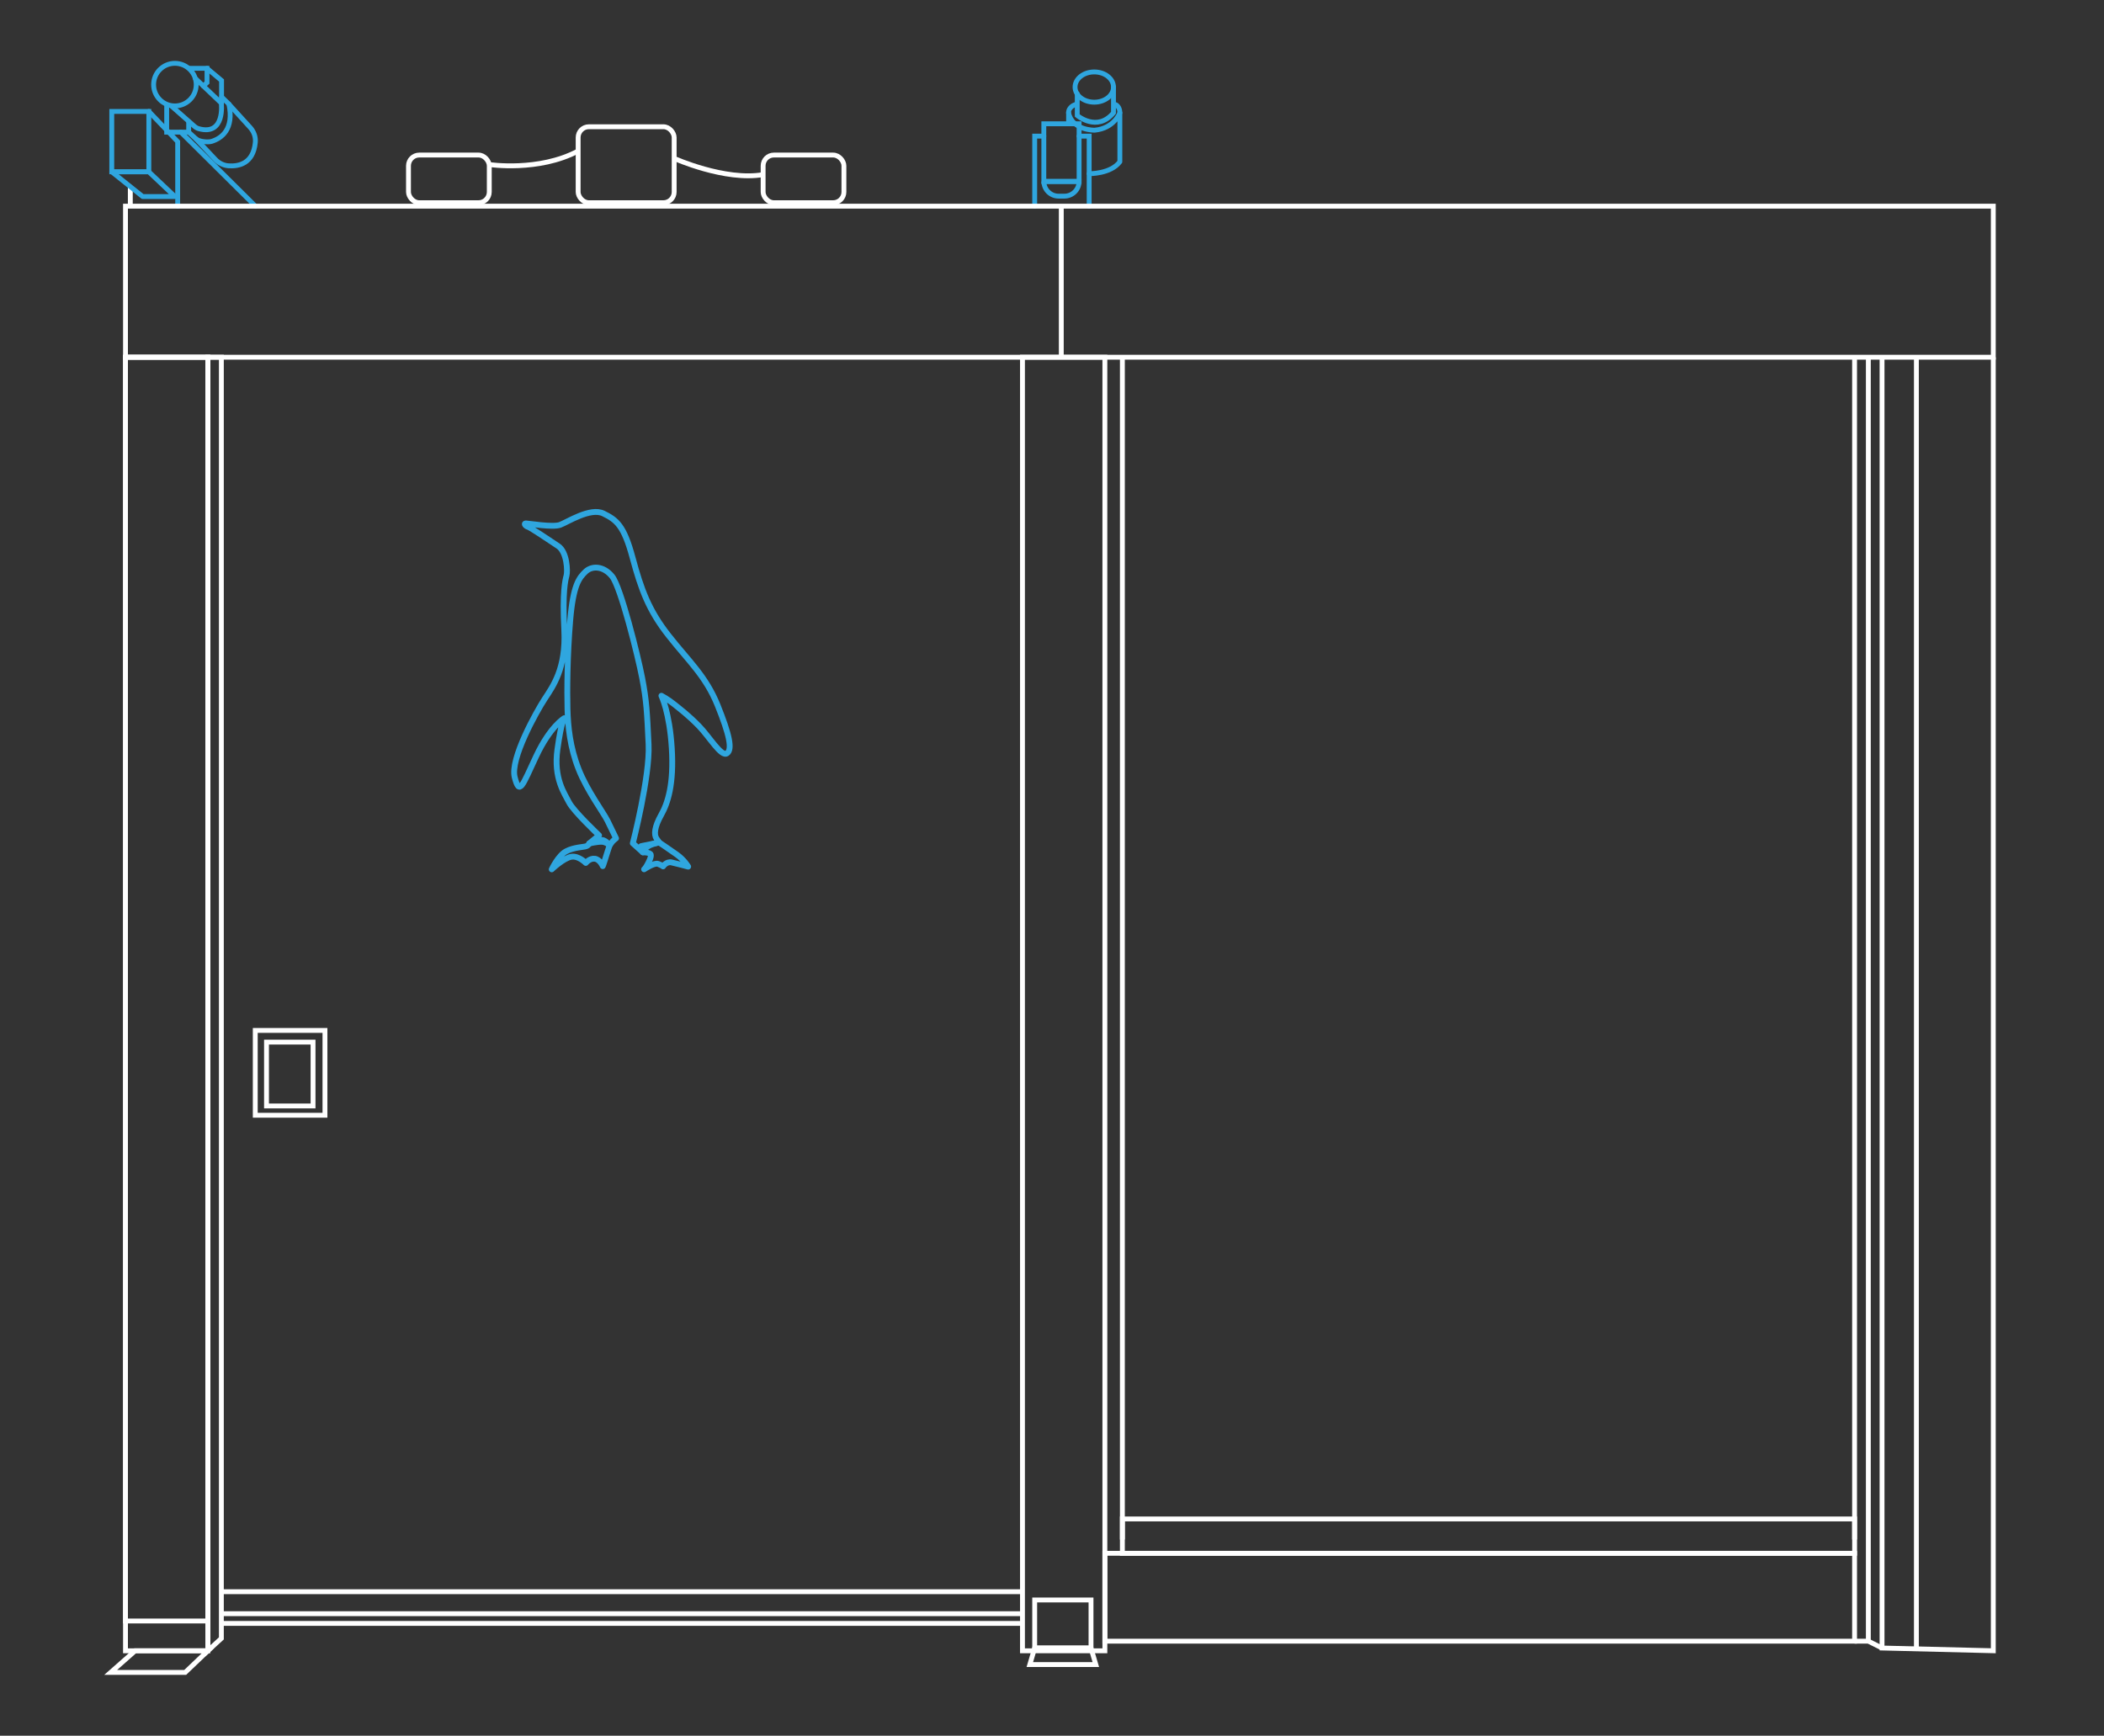<svg viewBox="0 0 432.56 356.89" xmlns="http://www.w3.org/2000/svg"><rect x="0" y="0" width="432.56" height="356.89" fill="#333333" stroke="none"/><g fill="none"><path d="m22.98 22.91h7.62v12.42h-7.62z" stroke="#2fa6df" stroke-linecap="round" stroke-miterlimit="10"/><path d="m26.79 38.44v3.95" stroke="#fff" stroke-miterlimit="10"/><path d="m35.96 40.41h-6.63l-6.35-5.08h7.62z" stroke="#2fa6df" stroke-linecap="round" stroke-linejoin="round"/><path d="m36.53 42.39v-13.27l-5.93-6.21" stroke="#2fa6df" stroke-linecap="round" stroke-miterlimit="10"/><path d="m34.27 21.78v5.39h4.52v-2.15" stroke="#2fa6df" stroke-linecap="round" stroke-miterlimit="10"/><circle cx="35.96" cy="17.4" r="4.38" stroke="#2fa6df" stroke-linecap="round" stroke-miterlimit="10"/><path d="m35.22 21.78 4.73 4.17c.26.23.56.41.88.5 5.52 1.56 4.67-5.24 4.67-5.24l-5.37-5.12" stroke="#2fa6df" stroke-linecap="round" stroke-miterlimit="10"/><path d="m41.8 17.68.76-.7v-2.93h-3.63" stroke="#2fa6df" stroke-linecap="round" stroke-miterlimit="10"/><path d="m45.55 21.21v-4.66l-2.99-2.5" stroke="#2fa6df" stroke-linecap="round" stroke-miterlimit="10"/><path d="m38.79 27.17 1.54 1.41c.59.54 2.41.72 3.18.49 2.05-.63 4.65-2.49 3.55-7.68l-1.49-1.45" stroke="#2fa6df" stroke-linecap="round" stroke-miterlimit="10"/><path d="m40.32 28.58 3.9 4.14c.71.79 1.69 1.29 2.75 1.37 2.04.15 5.1-.38 5.52-4.8.11-1.13-.3-2.25-1.07-3.09l-4.38-4.81" stroke="#2fa6df" stroke-linecap="round" stroke-miterlimit="10"/><path d="m37.17 27.17 15.34 15.22" stroke="#2fa6df" stroke-linecap="round" stroke-miterlimit="10"/><path d="m214.6 25.45h7.25v11.86h-7.25z" stroke="#2fa6df" stroke-linecap="round" stroke-miterlimit="10"/><path d="m214.6 37.31h7.25c0 1.67-1.36 3.02-3.02 3.02h-1.2c-1.67 0-3.02-1.36-3.02-3.02z" stroke="#2fa6df" stroke-linecap="round" stroke-miterlimit="10"/><path d="m212.72 42.39v-14.4h1.88" stroke="#2fa6df" stroke-linecap="round" stroke-miterlimit="10"/><path d="m223.92 42.39v-14.4h-2.07" stroke="#2fa6df" stroke-linecap="round" stroke-miterlimit="10"/><path d="m223.92 35.71s4.42.09 6.31-2.45v-10.07s-1.13 3.2-5.18 3.58c0 0-4.61.09-5.36-3.58v2.26" stroke="#2fa6df" stroke-linecap="round" stroke-linejoin="round"/><g stroke-miterlimit="10"><ellipse cx="224.97" cy="17.9" rx="3.95" ry="3.11" stroke="#2fa6df" stroke-linecap="round"/><path d="m221.47 19.26v4.49s4.1 3.48 7.45-.56v-5.29" stroke="#2fa6df" stroke-linecap="round"/><path d="m221.02 21.52s-1.34.44-1.34 1.67" stroke="#2fa6df" stroke-linecap="round"/><path d="m229.38 21.52s.85.35.85 1.67" stroke="#2fa6df" stroke-linecap="round"/><path d="m25.8 42.39h384v31.06h-384z" stroke="#fff"/><path d="m25.8 73.45h16.94v265.98h-16.94z" stroke="#fff"/><path d="m25.8 73.45h16.94v259.85h-16.94z" stroke="#fff"/><path d="m210.21 73.45h16.94v265.98h-16.94z" stroke="#fff"/><path d="m42.74 73.45h2.77v263.43l-2.77 2.54z" stroke="#fff"/><path d="m22.76 343.87h15.32l4.66-4.45h-14.94z" stroke="#fff"/><path d="m52.48 211.87h14.33v17.44h-14.33z" stroke="#fff"/><path d="m54.79 214.27h9.57v13.13h-9.57z" stroke="#fff"/><path d="m218.19 42.39v31.06" stroke="#fff"/><path d="m212.72 328.98h11.58v9.88h-11.58z" stroke="#fff"/><path d="m224.29 338.86h-11.57l-1 3.4h13.57z" stroke="#fff"/><path d="m45.51 327.28h164.7" stroke="#fff"/><path d="m45.51 331.8h164.7" stroke="#fff"/><path d="m45.51 333.8h164.7" stroke="#fff"/><path d="m227.15 319.38h154.13v18.07h-154.13z" stroke="#fff"/><path d="m230.75 312.32h150.54v7.06h-150.54z" stroke="#fff"/><path d="m230.75 73.45v243.1" stroke="#fff"/><path d="m381.28 73.45v243.1" stroke="#fff"/><path d="m384.11 73.45v264" stroke="#fff"/><path d="m393.99 73.45v265.97" stroke="#fff"/><path d="m409.8 73.45v265.97l-22.87-.56v-265.41" stroke="#fff"/><path d="m381.28 337.45h2.83l2.82 1.41" stroke="#fff"/></g><path d="m113.43 178.75s1.32-2.84 2.94-3.7 3.6-.86 4.15-1.06.61-.56.61-.56 1.98-.86 2.74-.71 1.47 1.06 1.47 1.06-.76 2.28-1.01 3.14-.41 1.17-.41 1.17-.56-1.37-1.62-1.52-1.87.86-1.87.86-1.47-1.5-2.94-1.27c-1.62.25-4.05 2.58-4.05 2.58z" stroke="#2fa6df" stroke-linecap="round" stroke-linejoin="round" stroke-width="1.2"/><path d="m132.17 175.25s1.47-.02 1.62.47-.46 1.66-.81 2.26-.56.76-.56.76 2.08-1.42 2.89-1.11 1.01.51 1.01.51.66-1.06 1.77-.81 3.39.86 3.39.86-.76-1.34-2.33-2.47-3.65-2.5-3.65-2.5l-3.7.76.35 1.27z" stroke="#2fa6df" stroke-linecap="round" stroke-linejoin="round" stroke-width="1.2"/><path d="m116.01 147.67s-2.89 1.67-5.78 7.83-3.42 8.13-4.41 4.33 4.48-13.53 6.16-16.11 4.43-6.26 4.03-14.16.2-10.24.46-11.2.1-4.86-1.72-6.08-5.67-3.8-6.18-3.95-.96-.71-.46-.71 5.52.86 7.04.3 6.23-3.65 8.92-2.33 4.21 2.48 5.98 9.07 3.34 10.84 7.4 16.01c4.05 5.17 7.65 8.31 10.08 14.34s3.09 9.07 1.93 9.88c-1.17.81-3.6-3.39-5.78-5.62s-3.75-3.39-5.07-4.46-2.63-1.75-2.63-1.75 1.67 3.37 2.13 10.77-.81 11.3-2.18 13.73-1.52 4.05-.96 4.86l.56.81s-1.27.2-2.18.71-1.17 1.32-1.17 1.32l-2.08-1.87s3.55-13.78 3.24-20.32-.41-8.97-1.32-13.68-4.41-18.7-6.18-20.88-4.15-2.23-5.47-.96-2.53 2.74-3.14 9.98c-.61 7.25-.66 14.59-.56 18.24s.51 7.85 2.28 12.36 5.12 8.92 5.98 10.69l1.72 3.55s-.66.51-.86.81-.46.61-.46.61-.71-.66-1.57-.71-2.63.35-2.63.35l2.03-1.67s-5.27-4.97-6.18-6.79-3.21-4.91-2.38-10.89 1.42-6.41 1.42-6.41z" stroke="#2fa6df" stroke-linecap="round" stroke-linejoin="round" stroke-width="1.2"/><rect height="9.8" rx="2.21" stroke="#fff" stroke-miterlimit="10" width="16.61" x="83.98" y="31.88"/><rect height="9.8" rx="2.21" stroke="#fff" stroke-miterlimit="10" width="16.61" x="156.89" y="31.88"/><rect height="15.62" rx="2.21" stroke="#fff" stroke-miterlimit="10" width="19.74" x="118.86" y="26.06"/><path d="m100.59 33.83s10.13 1.54 18.27-2.78" stroke="#fff" stroke-miterlimit="10"/><path d="m138.6 32.57s10.49 4.7 18.3 3.33" stroke="#fff" stroke-miterlimit="10"/></g></svg>